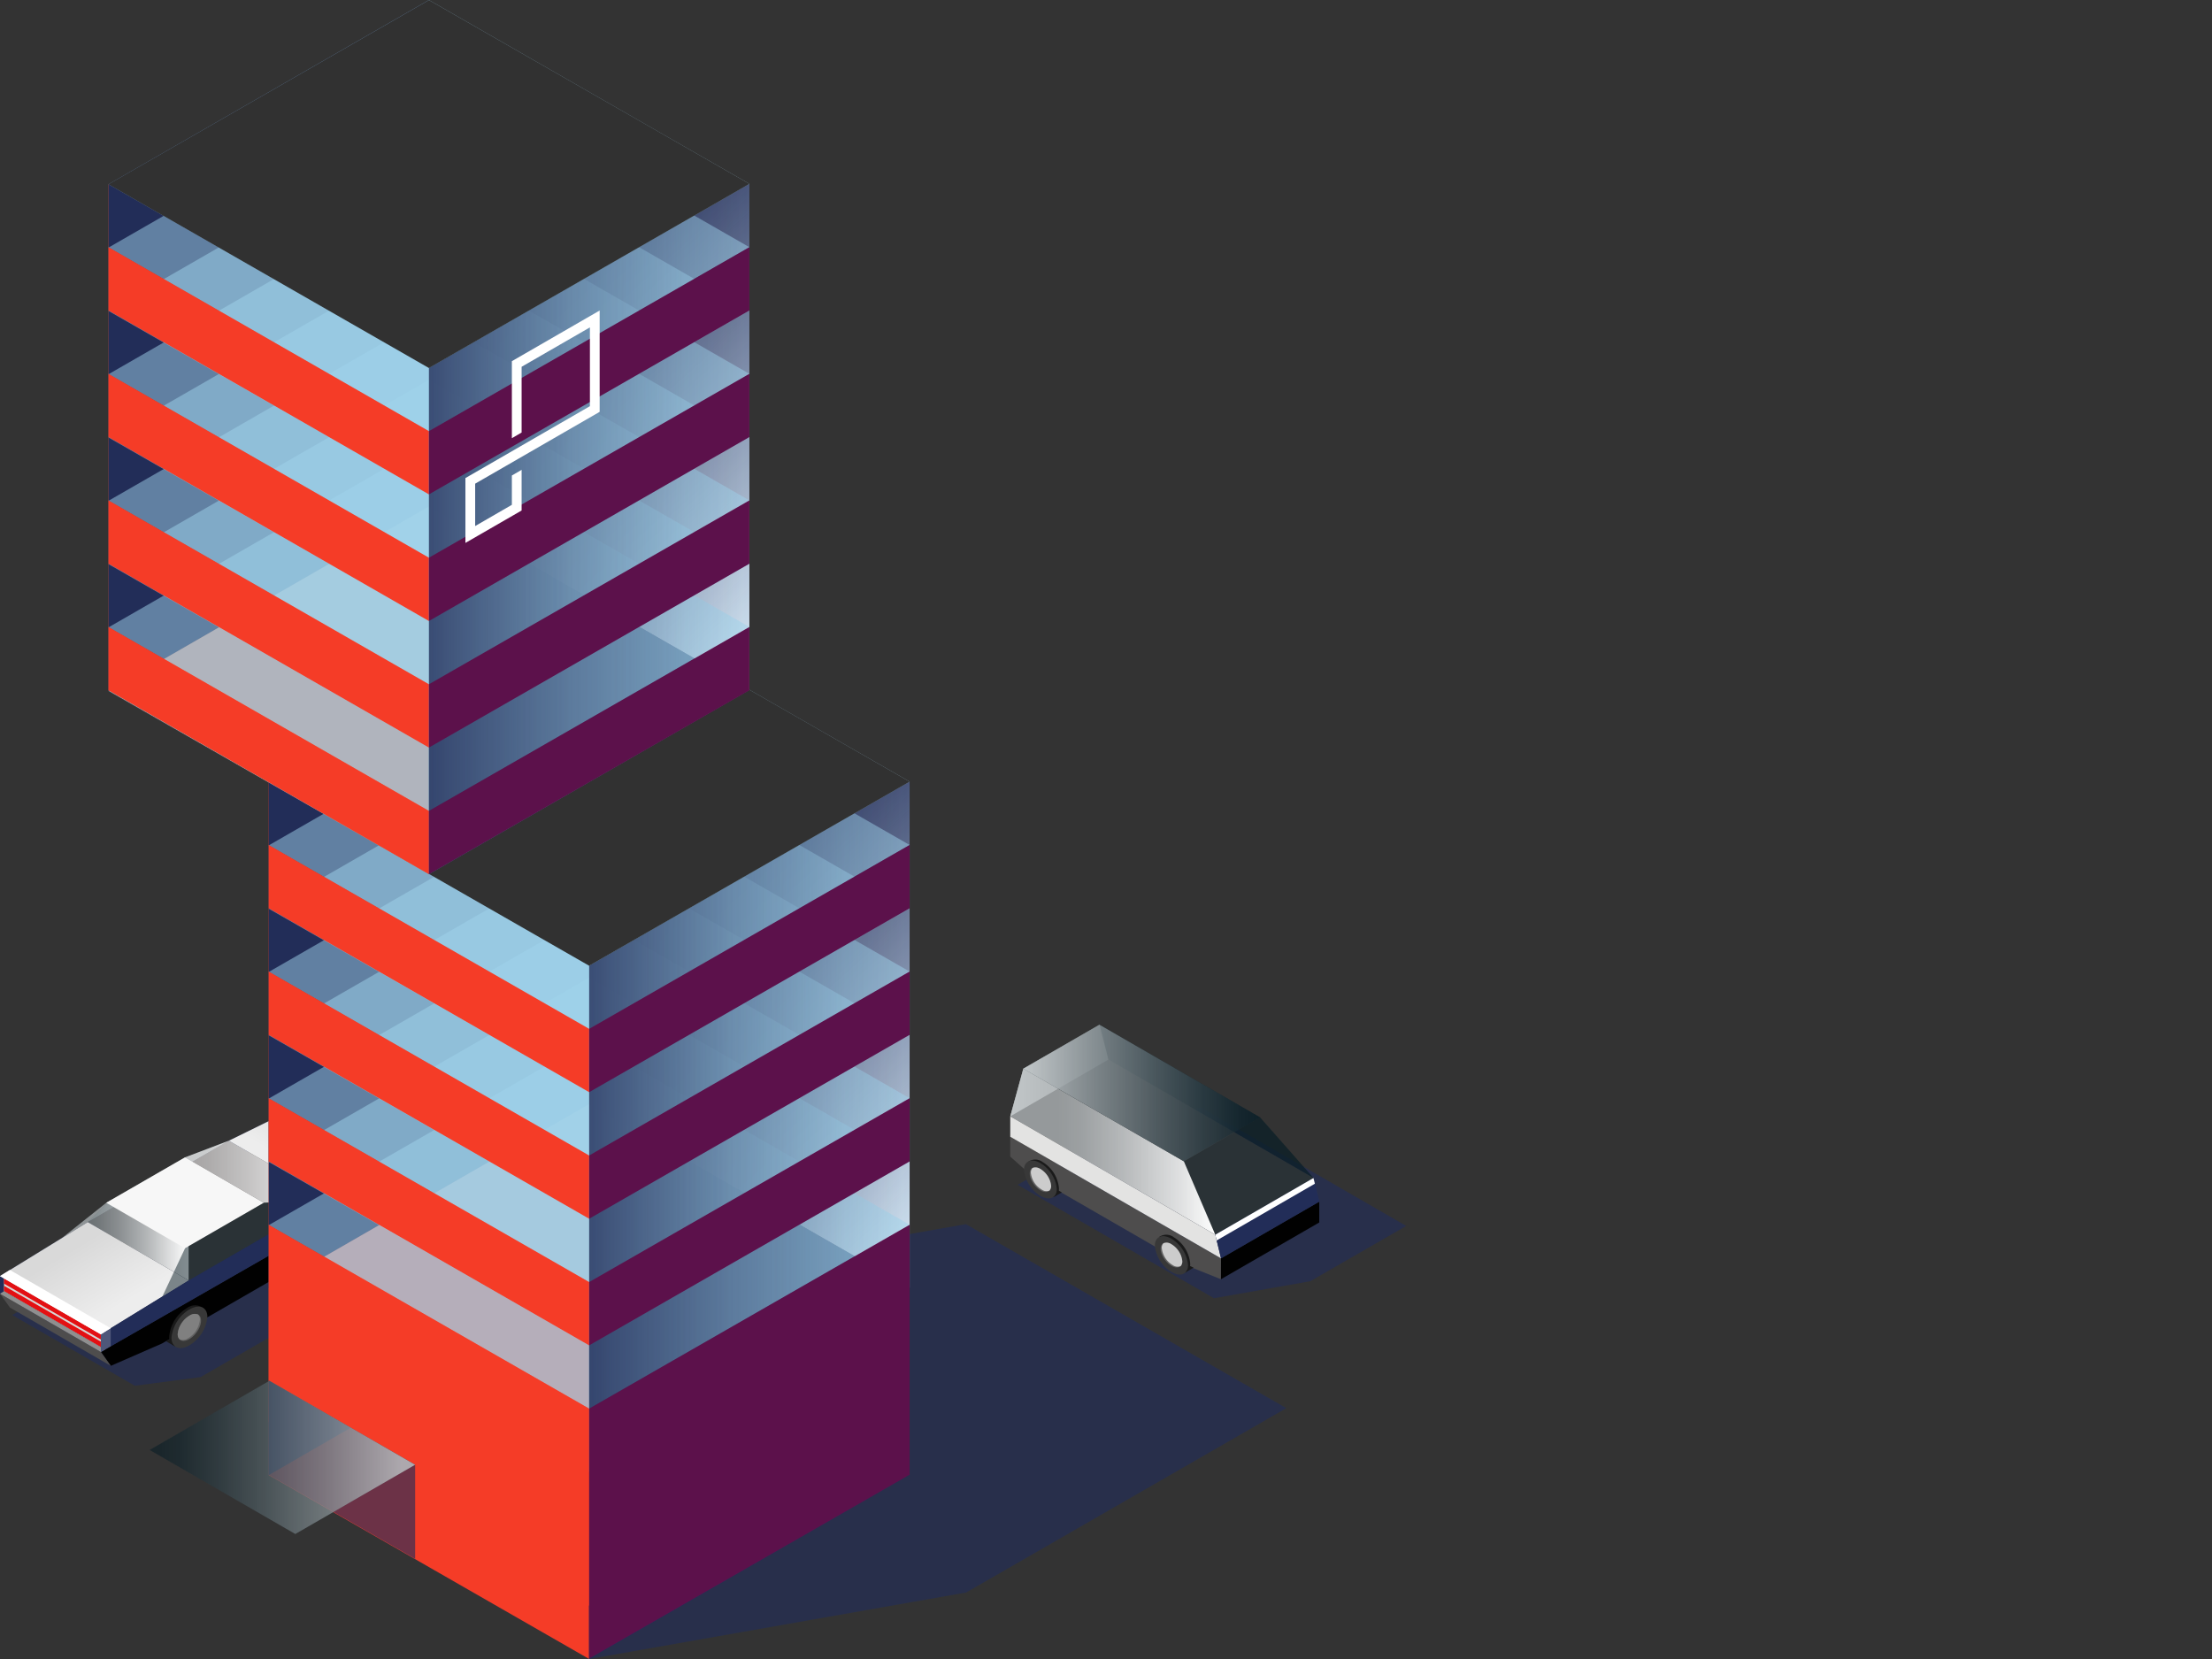 <svg id="ede832eb-4ad2-496d-becc-6644a24c5c10" data-name="Layer 1" xmlns="http://www.w3.org/2000/svg" xmlns:xlink="http://www.w3.org/1999/xlink" viewBox="0 0 320 240">
  <rect x="0" y="0" width="320" height="240" fill="#333333" stroke="none"/>
  <defs>
    <style>
      .a2269cb4-059e-4c90-99db-88e28ffa9d90, .b0801dff-c3ce-478c-ab94-4a47b1d98fbb {
        fill: none;
      }

      .fb2a5a20-2aa4-4295-8528-5c36b969d8d0 {
        clip-path: url(#ab5a4e9b-b6e9-4572-afc0-402988db3332);
      }

      .ae7dfe8c-56fd-4424-8ac8-c7cace4a07fa, .shadow-2 {
        fill: #222d58;
      }

      .a1b9dee5-98c0-489b-98a8-49f1a0fcde37, .f6c293c5-8e41-4570-813c-4ea8f457469c, .ff8d2632-c95a-4bc5-a2c6-f6996f418c81 {
        fill: #0a1f27;
      }

      .a2269cb4-059e-4c90-99db-88e28ffa9d90, .a298ec3c-3d2e-401e-8bb3-0c96012383f9, .f6c293c5-8e41-4570-813c-4ea8f457469c {
        opacity: 0.5;
      }

      .bc89702a-b77d-4ae4-8336-ced9c924e6f5 {
        fill: url(#e8744bfa-99a4-4bf9-bcaf-48574c4751e0);
      }

      .f8654fa8-3220-40fe-93e9-67988f0164f4, .shadow-2 {
        opacity: 0.65;
      }

      .af86b3d7-0ed5-4b29-8c68-9efcade9b55d {
        fill: #4b4747;
      }

      .ba479329-14f1-4cae-ab5d-07145f49456c {
        fill: url(#baf39e0a-6923-4dce-b192-5d0a3c21f2d2);
      }

      .b6ad8c5c-3cc5-40b2-9448-d190c4fe1b56 {
        fill: #010101;
      }

      .b688c6d9-034c-4b78-9c6e-7448711fa5d5 {
        fill: #4e4d4d;
      }

      .b6fb0c66-c957-4469-9beb-403c2b926364 {
        fill: #d7d7d6;
      }

      .b4429361-fe4b-42ff-b87c-4df1002e7917 {
        fill: #e31013;
      }

      .e8f5cabf-a6ba-4be1-8361-51fc838c1f06 {
        fill: #8f8f8f;
      }

      .b2b55bdd-6c46-4251-affc-6a06c99e803f {
        fill: #ebebeb;
      }

      .ab55b748-0209-4a1f-8a6f-b17b8245d764, .ac628aea-c31c-40b3-a00b-cec53859815b {
        opacity: 0.08;
      }

      .ab55b748-0209-4a1f-8a6f-b17b8245d764 {
        fill: url(#b5574293-66fe-459f-8545-dce38e2ab3b2);
      }

      .ac628aea-c31c-40b3-a00b-cec53859815b {
        fill: url(#ab1e6fda-9a57-49d9-8bd1-b9405d8ce26f);
      }

      .e990b2c2-ecad-4454-aec4-bbbdeec9e461 {
        fill: #1a1a1a;
      }

      .bae40649-1808-46d2-b959-196b42c20279 {
        fill: #383838;
      }

      .eb386bd5-cb8d-4103-8d32-8894315e1f60 {
        fill: #636363;
      }

      .b76ae9ad-4e1b-48da-b27e-d1b66446e836 {
        fill: gray;
      }

      .b4265ad9-3411-455e-a94f-10cca25c4bec {
        fill: url(#f09ff697-ccc2-4873-a9fe-3007b00a0a9c);
      }

      .a8efbda6-238a-4ddf-86eb-c6b112f61f83 {
        fill: #f7f7f7;
      }

      .b52012be-6b1b-4aa0-ac31-3f8224b4028c, .be38c41e-6ab8-4fbe-bfba-25129537570e {
        fill: #fff;
      }

      .be38c41e-6ab8-4fbe-bfba-25129537570e {
        opacity: 0.2;
      }

      .bf30370e-b563-4e77-8e4a-fe28ef2f6f60 {
        fill: #f53c27;
      }

      .f4c819f1-2618-4c3c-9cc1-21b97feff3a1 {
        fill: url(#acc46525-3513-4cd1-a1f8-e790acc1f046);
      }

      .b1e564fe-d22b-42df-84ac-1423638601a5 {
        fill: #a0d3ec;
      }

      .a1b9dee5-98c0-489b-98a8-49f1a0fcde37, .fa674a96-af01-40a7-a08d-e74ebddb364a {
        opacity: 0.8;
      }

      .a177a2f8-c446-48ca-abb1-fd4d4ceea1a8 {
        fill: url(#e16323ff-82aa-4b85-830d-19a4cb4dbaeb);
      }

      .e395746f-e107-4fcd-bff6-060621be3579 {
        fill: #313131;
      }

      .af0841f0-83c0-4434-9a7b-7f7685793e51 {
        fill: #e15732;
      }

      .ac9de0fb-9e4f-4ff5-a5a5-0c75fe82a2ef {
        fill: url(#f0d4ff58-ca34-4138-8a69-1d057b79ecfa);
      }

      .b390b811-7bc9-4d22-8405-6b7f75b3acbe {
        fill: url(#b4ae6310-8561-46a7-8ec1-0e93610d53c1);
      }

      .adf1a962-9345-401d-929a-e7f75c9228e1 {
        fill: #5c114b;
      }

      .f648026f-7a83-4dd7-99cf-7f278e7890c4, .ff8d2632-c95a-4bc5-a2c6-f6996f418c81 {
        opacity: 0.6;
      }

      .f648026f-7a83-4dd7-99cf-7f278e7890c4 {
        fill: url(#f185d3ce-9d92-4248-bb57-73fbb5b99603);
      }

      .a4d47d2c-2167-4ac9-861b-0ab88a458910 {
        fill: url(#b1b5160f-1420-4831-9d5e-812cbf9fea17);
      }

      .b31613ac-e838-42a4-ab3d-0336f292cd45 {
        fill: url(#b1d62f78-4472-44de-9241-9ab38031c389);
      }

      .a9396e6b-7f82-4e66-99b2-64ed33edf35c {
        opacity: 0.7;
        fill: url(#a8f84615-a098-4243-b11d-a610eaa5994f);
      }

      .ebc9ed37-ba46-4469-ba5a-61a5f9c90457 {
        fill: #e3e3e2;
      }

      .beedeef6-53f5-46dc-9e7e-e2e58010b8d1 {
        fill: #ccc;
      }
    </style>
    <clipPath id="ab5a4e9b-b6e9-4572-afc0-402988db3332">
      <rect class="b0801dff-c3ce-478c-ab94-4a47b1d98fbb" x="1267.34" y="301.25" width="90" height="3"/>
    </clipPath>
    <linearGradient id="e8744bfa-99a4-4bf9-bcaf-48574c4751e0" x1="-1243.78" y1="168.68" x2="-1121.62" y2="223.49" gradientTransform="matrix(-1, 0, 0, 1, -1215.69, 0)" gradientUnits="userSpaceOnUse">
      <stop offset="0.23" stop-color="#fff" stop-opacity="0.5"/>
      <stop offset="0.35" stop-color="#fff" stop-opacity="0.54"/>
      <stop offset="0.55" stop-color="#fff" stop-opacity="0.66"/>
      <stop offset="0.82" stop-color="#fff" stop-opacity="0.85"/>
      <stop offset="1" stop-color="#fff"/>
    </linearGradient>
    <linearGradient id="baf39e0a-6923-4dce-b192-5d0a3c21f2d2" x1="-1228.31" y1="179.47" x2="-1243.15" y2="179.47" gradientTransform="matrix(-1, 0, 0, 1, -1215.69, 0)" gradientUnits="userSpaceOnUse">
      <stop offset="0" stop-color="#fff" stop-opacity="0.3"/>
      <stop offset="0.11" stop-color="#fff" stop-opacity="0.34"/>
      <stop offset="0.32" stop-color="#fff" stop-opacity="0.46"/>
      <stop offset="0.59" stop-color="#fff" stop-opacity="0.65"/>
      <stop offset="0.9" stop-color="#fff" stop-opacity="0.92"/>
      <stop offset="1" stop-color="#fff"/>
    </linearGradient>
    <linearGradient id="b5574293-66fe-459f-8545-dce38e2ab3b2" data-name="White, Black 2" x1="-1232.17" y1="189.62" x2="-1226.67" y2="180.49" gradientTransform="matrix(-1, 0, 0, 1, -1215.69, 0)" gradientUnits="userSpaceOnUse">
      <stop offset="0" stop-color="#fff"/>
      <stop offset="1" stop-color="#010101"/>
    </linearGradient>
    <linearGradient id="ab1e6fda-9a57-49d9-8bd1-b9405d8ce26f" x1="232.05" y1="169.98" x2="236.6" y2="162.42" gradientTransform="translate(-187.59)" xlink:href="#b5574293-66fe-459f-8545-dce38e2ab3b2"/>
    <linearGradient id="f09ff697-ccc2-4873-a9fe-3007b00a0a9c" x1="214.36" y1="169.51" x2="235.29" y2="169.51" gradientTransform="translate(-187.59)" gradientUnits="userSpaceOnUse">
      <stop offset="0" stop-color="#fff" stop-opacity="0.5"/>
      <stop offset="0.15" stop-color="#fff" stop-opacity="0.54"/>
      <stop offset="0.41" stop-color="#fff" stop-opacity="0.66"/>
      <stop offset="0.76" stop-color="#fff" stop-opacity="0.85"/>
      <stop offset="1" stop-color="#fff"/>
    </linearGradient>
    <linearGradient id="acc46525-3513-4cd1-a1f8-e790acc1f046" x1="97.13" y1="123.88" x2="143.97" y2="175.88" gradientUnits="userSpaceOnUse">
      <stop offset="0" stop-color="#def1fd" stop-opacity="0"/>
      <stop offset="1" stop-color="#def1fd"/>
    </linearGradient>
    <linearGradient id="e16323ff-82aa-4b85-830d-19a4cb4dbaeb" data-name="New Gradient Swatch copy 2" x1="85.23" y1="176.53" x2="131.59" y2="176.53" gradientUnits="userSpaceOnUse">
      <stop offset="0" stop-color="#222d58"/>
      <stop offset="0.45" stop-color="#222d58" stop-opacity="0.47"/>
      <stop offset="0.8" stop-color="#222d58" stop-opacity="0.13"/>
      <stop offset="1" stop-color="#222d58" stop-opacity="0"/>
    </linearGradient>
    <linearGradient id="f0d4ff58-ca34-4138-8a69-1d057b79ecfa" x1="73.95" y1="37.41" x2="120.79" y2="89.4" xlink:href="#acc46525-3513-4cd1-a1f8-e790acc1f046"/>
    <linearGradient id="b4ae6310-8561-46a7-8ec1-0e93610d53c1" x1="62.05" y1="76.52" x2="108.41" y2="76.52" xlink:href="#e16323ff-82aa-4b85-830d-19a4cb4dbaeb"/>
    <linearGradient id="f185d3ce-9d92-4248-bb57-73fbb5b99603" x1="23.12" y1="210.83" x2="58.11" y2="210.83" gradientUnits="userSpaceOnUse">
      <stop offset="0" stop-color="#fff" stop-opacity="0"/>
      <stop offset="0.09" stop-color="#fff" stop-opacity="0.04"/>
      <stop offset="0.24" stop-color="#fff" stop-opacity="0.16"/>
      <stop offset="0.44" stop-color="#fff" stop-opacity="0.35"/>
      <stop offset="0.69" stop-color="#fff" stop-opacity="0.62"/>
      <stop offset="0.96" stop-color="#fff" stop-opacity="0.95"/>
      <stop offset="1" stop-color="#fff"/>
    </linearGradient>
    <linearGradient id="b1b5160f-1420-4831-9d5e-812cbf9fea17" x1="-897.45" y1="154.87" x2="-883.24" y2="154.87" gradientTransform="matrix(-1, 0, 0, 1, -737.09, 0)" xlink:href="#f09ff697-ccc2-4873-a9fe-3007b00a0a9c"/>
    <linearGradient id="b1d62f78-4472-44de-9241-9ab38031c389" x1="145.97" y1="166.61" x2="176.15" y2="166.61" gradientTransform="matrix(1, 0, 0, 1, 0, 0)" xlink:href="#e8744bfa-99a4-4bf9-bcaf-48574c4751e0"/>
    <linearGradient id="a8f84615-a098-4243-b11d-a610eaa5994f" x1="-919.58" y1="158.12" x2="-884.74" y2="158.12" gradientTransform="matrix(-1, 0, 0, 1, -737.09, 0)" xlink:href="#f185d3ce-9d92-4248-bb57-73fbb5b99603"/>
  </defs>
  <title>incinity-incinity</title>
  <rect id="e59b651d-5e84-458c-9196-5144c2f78c7b" data-name="frame" class="b0801dff-c3ce-478c-ab94-4a47b1d98fbb" width="320" height="240"/>
  <g>
    <g>
      <polygon class="ae7dfe8c-56fd-4424-8ac8-c7cace4a07fa" points="0 184.61 12.7 176.8 33.11 165.02 45.92 158.73 46.01 160.79 0 187.16 0 184.61"/>
      <g>
        <polygon class="f6c293c5-8e41-4570-813c-4ea8f457469c" points="8.93 179.12 12.78 176.76 33.11 165.02 26.77 167.43 15.37 174 8.93 179.12"/>
        <polygon class="bc89702a-b77d-4ae4-8336-ced9c924e6f5" points="8.93 179.12 12.78 176.76 33.11 165.02 26.77 167.43 15.37 174 8.93 179.12"/>
      </g>
      <polygon class="shadow-2" points="1.76 190.24 19.5 200.47 29.01 199.22 38.66 193.65 44.28 191.73 55.38 185.32 60.31 181.15 71.18 174.87 53.47 164.64 43.92 165.9 1.76 190.24"/>
      <polygon class="af86b3d7-0ed5-4b29-8c68-9efcade9b55d" points="27.29 185.23 12.7 176.8 33.11 165.02 47.7 173.44 27.29 185.23"/>
      <g>
        <polygon class="f6c293c5-8e41-4570-813c-4ea8f457469c" points="15.89 173.71 12.7 176.8 27.29 185.23 27.29 180.28 15.89 173.71"/>
        <polygon class="ba479329-14f1-4cae-ab5d-07145f49456c" points="15.89 173.71 12.7 176.8 27.29 185.23 27.29 180.28 15.89 173.71"/>
      </g>
      <polygon class="b6ad8c5c-3cc5-40b2-9448-d190c4fe1b56" points="14.59 195.58 60.59 169.21 59.73 171.94 52.05 177.85 23.41 194.37 16.03 197.59 14.59 195.58"/>
      <polygon class="b688c6d9-034c-4b78-9c6e-7448711fa5d5" points="0 187.16 14.59 195.58 16.03 197.59 1.44 189.16 0 187.16"/>
      <polygon class="b6fb0c66-c957-4469-9beb-403c2b926364" points="0.59 184.24 15.18 192.67 15.18 195.22 0.58 186.79 0.59 184.24"/>
      <polygon class="b4429361-fe4b-42ff-b87c-4df1002e7917" points="0.59 186.01 15.18 194.43 15.18 195.22 0.58 186.79 0.59 186.01"/>
      <polygon class="b4429361-fe4b-42ff-b87c-4df1002e7917" points="0.58 184.92 15.18 193.34 15.18 194.12 0.58 185.7 0.58 184.92"/>
      <polygon class="e8f5cabf-a6ba-4be1-8361-51fc838c1f06" points="0 187.16 0.58 186.79 15.18 195.22 14.59 195.58 0 187.16"/>
      <g>
        <polygon class="b2b55bdd-6c46-4251-affc-6a06c99e803f" points="14.59 193.03 0 184.61 12.7 176.8 27.29 185.23 14.59 193.03"/>
        <polygon class="ab55b748-0209-4a1f-8a6f-b17b8245d764" points="14.59 193.03 0 184.61 12.7 176.8 27.29 185.23 14.59 193.03"/>
      </g>
      <g>
        <polygon class="b2b55bdd-6c46-4251-affc-6a06c99e803f" points="47.7 173.44 33.11 165.02 45.92 158.73 60.51 167.15 47.7 173.44"/>
        <polygon class="ac628aea-c31c-40b3-a00b-cec53859815b" points="47.7 173.44 33.11 165.02 45.92 158.73 60.51 167.15 47.7 173.44"/>
      </g>
      <g>
        <path class="e990b2c2-ecad-4454-aec4-bbbdeec9e461" d="M25.18,194.7a1.42,1.42,0,0,1-.7-1.36,5.38,5.38,0,0,1,2.58-4.12,1.93,1.93,0,0,1,2.06-.16l.18.1-.37.53c0,.05,0,.09,0,.14a5.42,5.42,0,0,1-2.6,4.1,4.23,4.23,0,0,1-.54.25l-.44.62Z"/>
        <path class="bae40649-1808-46d2-b959-196b42c20279" d="M24.81,193.52c0,1.44,1.16,1.93,2.59,1.1a5.37,5.37,0,0,0,2.6-4.09c0-1.44-1.16-1.93-2.6-1.1A5.39,5.39,0,0,0,24.81,193.52Z"/>
        <ellipse class="eb386bd5-cb8d-4103-8d32-8894315e1f60" cx="27.4" cy="192.02" rx="2.25" ry="1.27" transform="translate(-142.53 98.5) rotate(-53.05)"/>
        <path class="b76ae9ad-4e1b-48da-b27e-d1b66446e836" d="M27.4,190.33A3.53,3.53,0,0,0,25.71,193a1,1,0,0,0,.26.74,1.3,1.3,0,0,0,1.26-.16,3.51,3.51,0,0,0,1.69-2.67,1.05,1.05,0,0,0-.26-.74A1.3,1.3,0,0,0,27.4,190.33Z"/>
        <polygon class="e990b2c2-ecad-4454-aec4-bbbdeec9e461" points="24.68 193.65 24.01 194.03 25.21 194.72 24.77 194.13 24.68 193.65"/>
      </g>
      <g>
        <path class="e990b2c2-ecad-4454-aec4-bbbdeec9e461" d="M52.48,178.94a1.43,1.43,0,0,1-.69-1.35,5.35,5.35,0,0,1,2.54-4.07,2,2,0,0,1,2.05-.16l.17.1-.37.53s0,.09,0,.14a5.34,5.34,0,0,1-2.56,4,3.68,3.68,0,0,1-.54.25l-.43.62Z"/>
        <path class="bae40649-1808-46d2-b959-196b42c20279" d="M52.12,177.77c0,1.42,1.14,1.9,2.56,1.08a5.3,5.3,0,0,0,2.56-4c0-1.41-1.15-1.9-2.56-1.08A5.31,5.31,0,0,0,52.12,177.77Z"/>
        <ellipse class="eb386bd5-cb8d-4103-8d32-8894315e1f60" cx="54.68" cy="176.29" rx="2.22" ry="1.26" transform="matrix(0.6, -0.8, 0.8, 0.6, -119.08, 114.02)"/>
        <path class="b76ae9ad-4e1b-48da-b27e-d1b66446e836" d="M54.68,174.62A3.44,3.44,0,0,0,53,177.26a1,1,0,0,0,.25.73,1.29,1.29,0,0,0,1.24-.16,3.44,3.44,0,0,0,1.67-2.64,1,1,0,0,0-.25-.73A1.29,1.29,0,0,0,54.68,174.62Z"/>
        <polygon class="e990b2c2-ecad-4454-aec4-bbbdeec9e461" points="51.99 177.9 51.33 178.28 52.51 178.95 52.08 178.37 51.99 177.9"/>
      </g>
      <polygon class="b4265ad9-3411-455e-a94f-10cca25c4bec" points="26.77 167.43 33.11 165.02 47.7 173.44 38.17 174 26.77 167.43"/>
      <polygon class="a8efbda6-238a-4ddf-86eb-c6b112f61f83" points="26.77 180.58 15.37 174 26.77 167.43 38.17 174 26.77 180.58"/>
      <polygon class="ae7dfe8c-56fd-4424-8ac8-c7cace4a07fa" points="14.59 193.03 27.29 185.23 47.7 173.44 60.51 167.15 60.59 169.21 14.59 195.58 14.59 193.03"/>
      <polygon class="b52012be-6b1b-4aa0-ac31-3f8224b4028c" points="0 184.61 14.59 193.03 16.02 192.15 1.43 183.72 0 184.61"/>
      <polygon class="be38c41e-6ab8-4fbe-bfba-25129537570e" points="16.02 192.15 14.59 193.03 14.59 195.58 16.02 194.76 16.02 192.15"/>
      <polygon class="f6c293c5-8e41-4570-813c-4ea8f457469c" points="26.77 180.58 38.17 174 47.7 173.44 27.29 185.23 23.49 187.56 26.77 180.58"/>
    </g>
    <g class="f8654fa8-3220-40fe-93e9-67988f0164f4">
      <polygon class="ae7dfe8c-56fd-4424-8ac8-c7cace4a07fa" points="139.73 177.09 85.18 186.72 38.87 213.4 85.23 240 139.77 230.38 186.09 203.71 139.73 177.09"/>
    </g>
    <polygon class="bf30370e-b563-4e77-8e4a-fe28ef2f6f60" points="38.87 213.4 85.23 240 85.23 134.72 38.87 108.15 38.87 213.4"/>
    <polygon class="ae7dfe8c-56fd-4424-8ac8-c7cace4a07fa" points="85.23 240 131.59 213.34 131.59 113.05 85.23 139.69 85.23 240"/>
    <polygon class="f4c819f1-2618-4c3c-9cc1-21b97feff3a1" points="85.23 86.5 131.59 113.08 131.59 186.28 85.23 159.73 85.23 86.5"/>
    <polygon class="ae7dfe8c-56fd-4424-8ac8-c7cace4a07fa" points="85.23 86.5 38.87 113.14 38.87 186.44 85.23 159.73 85.23 86.5"/>
    <g class="a298ec3c-3d2e-401e-8bb3-0c96012383f9">
      <polygon class="b1e564fe-d22b-42df-84ac-1423638601a5" points="85.23 212.94 38.87 186.44 85.23 159.73 131.59 186.28 85.23 212.94"/>
    </g>
    <g class="a298ec3c-3d2e-401e-8bb3-0c96012383f9">
      <polygon class="b1e564fe-d22b-42df-84ac-1423638601a5" points="85.23 203.78 38.87 177.24 85.23 150.58 131.59 177.18 85.23 203.78"/>
    </g>
    <g class="a298ec3c-3d2e-401e-8bb3-0c96012383f9">
      <polygon class="b1e564fe-d22b-42df-84ac-1423638601a5" points="85.23 194.63 38.87 168.09 85.23 141.42 131.59 168.02 85.23 194.63"/>
    </g>
    <g class="a298ec3c-3d2e-401e-8bb3-0c96012383f9">
      <polygon class="b1e564fe-d22b-42df-84ac-1423638601a5" points="85.23 185.47 38.87 158.93 85.23 132.26 131.59 158.87 85.23 185.47"/>
    </g>
    <g class="a298ec3c-3d2e-401e-8bb3-0c96012383f9">
      <polygon class="b1e564fe-d22b-42df-84ac-1423638601a5" points="85.23 176.31 38.87 149.77 85.23 123.11 131.59 149.71 85.23 176.31"/>
    </g>
    <g class="a298ec3c-3d2e-401e-8bb3-0c96012383f9">
      <polygon class="b1e564fe-d22b-42df-84ac-1423638601a5" points="85.23 167.16 38.87 140.61 85.23 113.95 131.59 140.55 85.23 167.16"/>
    </g>
    <g class="a298ec3c-3d2e-401e-8bb3-0c96012383f9">
      <polygon class="b1e564fe-d22b-42df-84ac-1423638601a5" points="85.23 158 38.87 131.46 85.23 104.79 131.59 131.4 85.23 158"/>
    </g>
    <g class="a298ec3c-3d2e-401e-8bb3-0c96012383f9">
      <polygon class="b1e564fe-d22b-42df-84ac-1423638601a5" points="85.23 148.84 38.87 122.3 85.23 95.63 131.59 122.24 85.23 148.84"/>
    </g>
    <g class="a298ec3c-3d2e-401e-8bb3-0c96012383f9">
      <polygon class="b1e564fe-d22b-42df-84ac-1423638601a5" points="85.23 139.69 38.87 113.14 85.23 86.48 131.59 113.08 85.23 139.69"/>
    </g>
    <polygon class="b0801dff-c3ce-478c-ab94-4a47b1d98fbb" points="85.23 139.71 38.87 113.14 38.87 186.44 85.23 212.94 131.59 186.28 131.59 113.08 85.23 139.71"/>
    <g class="fa674a96-af01-40a7-a08d-e74ebddb364a">
      <polygon class="a177a2f8-c446-48ca-abb1-fd4d4ceea1a8" points="85.23 240 131.59 213.34 131.59 113.05 85.23 139.69 85.23 240"/>
    </g>
    <polygon class="e395746f-e107-4fcd-bff6-060621be3579" points="85.23 139.71 38.87 113.14 85.23 86.5 131.59 113.08 85.23 139.71"/>
    <polygon class="a8efbda6-238a-4ddf-86eb-c6b112f61f83" points="38.87 113.14 15.69 99.86 62.05 73.22 85.23 86.51 38.87 113.14"/>
    <polygon class="af0841f0-83c0-4434-9a7b-7f7685793e51" points="15.69 99.86 62.05 126.46 62.05 53.24 15.69 26.66 15.69 99.86"/>
    <polygon class="ae7dfe8c-56fd-4424-8ac8-c7cace4a07fa" points="62.05 126.46 108.41 99.8 108.41 26.58 62.05 53.21 62.05 126.46"/>
    <polygon class="ac9de0fb-9e4f-4ff5-a5a5-0c75fe82a2ef" points="62.05 0.02 108.41 26.6 108.41 99.8 62.05 73.26 62.05 0.02"/>
    <polygon class="ae7dfe8c-56fd-4424-8ac8-c7cace4a07fa" points="62.05 0.02 15.69 26.66 15.69 99.97 62.05 73.26 62.05 0.02"/>
    <g class="a298ec3c-3d2e-401e-8bb3-0c96012383f9">
      <polygon class="b1e564fe-d22b-42df-84ac-1423638601a5" points="62.05 126.46 15.69 99.97 62.05 73.26 108.41 99.8 62.05 126.46"/>
    </g>
    <g class="a298ec3c-3d2e-401e-8bb3-0c96012383f9">
      <polygon class="b1e564fe-d22b-42df-84ac-1423638601a5" points="62.05 117.31 15.69 90.76 62.05 64.1 108.41 90.7 62.05 117.31"/>
    </g>
    <g class="a298ec3c-3d2e-401e-8bb3-0c96012383f9">
      <polygon class="b1e564fe-d22b-42df-84ac-1423638601a5" points="62.05 108.15 15.69 81.61 62.05 54.94 108.41 81.55 62.05 108.15"/>
    </g>
    <g class="a298ec3c-3d2e-401e-8bb3-0c96012383f9">
      <polygon class="b1e564fe-d22b-42df-84ac-1423638601a5" points="62.05 98.99 15.69 72.45 62.05 45.78 108.41 72.39 62.05 98.99"/>
    </g>
    <g class="a298ec3c-3d2e-401e-8bb3-0c96012383f9">
      <polygon class="b1e564fe-d22b-42df-84ac-1423638601a5" points="62.05 89.84 15.69 63.29 62.05 36.63 108.41 63.23 62.05 89.84"/>
    </g>
    <g class="a298ec3c-3d2e-401e-8bb3-0c96012383f9">
      <polygon class="b1e564fe-d22b-42df-84ac-1423638601a5" points="62.05 80.68 15.69 54.14 62.05 27.47 108.41 54.08 62.05 80.68"/>
    </g>
    <g class="a298ec3c-3d2e-401e-8bb3-0c96012383f9">
      <polygon class="b1e564fe-d22b-42df-84ac-1423638601a5" points="62.05 71.52 15.69 44.98 62.05 18.31 108.41 44.92 62.05 71.52"/>
    </g>
    <g class="a298ec3c-3d2e-401e-8bb3-0c96012383f9">
      <polygon class="b1e564fe-d22b-42df-84ac-1423638601a5" points="62.05 62.37 15.69 35.82 62.05 9.16 108.41 35.76 62.05 62.37"/>
    </g>
    <g class="a298ec3c-3d2e-401e-8bb3-0c96012383f9">
      <polygon class="b1e564fe-d22b-42df-84ac-1423638601a5" points="62.05 53.21 15.69 26.66 62.05 0 108.41 26.6 62.05 53.21"/>
    </g>
    <polygon class="b0801dff-c3ce-478c-ab94-4a47b1d98fbb" points="62.05 53.24 15.69 26.66 15.69 99.97 62.05 126.46 108.41 99.8 108.41 26.6 62.05 53.24"/>
    <g class="fa674a96-af01-40a7-a08d-e74ebddb364a">
      <polygon class="b390b811-7bc9-4d22-8405-6b7f75b3acbe" points="62.05 126.46 108.41 99.8 108.41 26.58 62.05 53.21 62.05 126.46"/>
    </g>
    <polygon class="e395746f-e107-4fcd-bff6-060621be3579" points="62.05 53.24 15.69 26.66 62.05 0.02 108.41 26.6 62.05 53.24"/>
    <polygon class="bf30370e-b563-4e77-8e4a-fe28ef2f6f60" points="85.23 185.47 38.87 158.87 38.87 168.02 85.23 194.63 85.23 185.47"/>
    <polygon class="bf30370e-b563-4e77-8e4a-fe28ef2f6f60" points="85.23 203.78 38.87 177.18 38.87 205.69 85.23 232.3 85.23 203.78"/>
    <polygon class="bf30370e-b563-4e77-8e4a-fe28ef2f6f60" points="85.23 167.16 38.87 140.55 38.87 149.71 85.23 176.31 85.23 167.16"/>
    <polygon class="bf30370e-b563-4e77-8e4a-fe28ef2f6f60" points="85.23 148.84 38.87 122.24 38.87 131.4 85.23 158 85.23 148.84"/>
    <polygon class="adf1a962-9345-401d-929a-e7f75c9228e1" points="85.23 185.47 131.59 158.87 131.59 168.02 85.23 194.63 85.23 185.47"/>
    <polygon class="adf1a962-9345-401d-929a-e7f75c9228e1" points="85.23 203.78 131.59 177.18 131.59 213.34 85.23 239.94 85.23 203.78"/>
    <polygon class="adf1a962-9345-401d-929a-e7f75c9228e1" points="85.23 167.16 131.59 140.55 131.59 149.71 85.23 176.31 85.23 167.16"/>
    <polygon class="adf1a962-9345-401d-929a-e7f75c9228e1" points="85.23 148.84 131.59 122.24 131.59 131.4 85.23 158 85.23 148.84"/>
    <polygon class="bf30370e-b563-4e77-8e4a-fe28ef2f6f60" points="62.05 117.31 15.69 90.7 15.69 99.86 62.05 126.46 62.05 117.31"/>
    <polygon class="bf30370e-b563-4e77-8e4a-fe28ef2f6f60" points="62.05 98.99 15.69 72.39 15.69 81.55 62.05 108.15 62.05 98.99"/>
    <polygon class="bf30370e-b563-4e77-8e4a-fe28ef2f6f60" points="62.05 80.68 15.69 54.08 15.69 63.23 62.05 89.84 62.05 80.68"/>
    <polygon class="bf30370e-b563-4e77-8e4a-fe28ef2f6f60" points="62.05 62.37 15.69 35.76 15.69 44.92 62.05 71.52 62.05 62.37"/>
    <polygon class="adf1a962-9345-401d-929a-e7f75c9228e1" points="62.05 117.31 108.41 90.7 108.41 99.86 62.05 126.46 62.05 117.31"/>
    <polygon class="adf1a962-9345-401d-929a-e7f75c9228e1" points="62.05 98.99 108.41 72.39 108.41 81.55 62.05 108.15 62.05 98.99"/>
    <polygon class="adf1a962-9345-401d-929a-e7f75c9228e1" points="62.05 80.68 108.41 54.08 108.41 63.23 62.05 89.84 62.05 80.68"/>
    <polygon class="adf1a962-9345-401d-929a-e7f75c9228e1" points="62.05 62.37 108.41 35.76 108.41 44.92 62.05 71.52 62.05 62.37"/>
    <g>
      <g>
        <g class="f8654fa8-3220-40fe-93e9-67988f0164f4">
          <polygon class="ae7dfe8c-56fd-4424-8ac8-c7cace4a07fa" points="60.06 211.9 38.87 199.74 38.87 213.35 60.06 225.51 60.06 211.9"/>
        </g>
        <polygon class="ae7dfe8c-56fd-4424-8ac8-c7cace4a07fa" points="50.71 206.56 38.87 213.4 38.87 199.74 50.71 206.56"/>
      </g>
      <g>
        <polygon class="ff8d2632-c95a-4bc5-a2c6-f6996f418c81" points="42.72 221.92 21.64 209.76 38.99 199.74 60.06 211.9 42.72 221.92"/>
        <polygon class="f648026f-7a83-4dd7-99cf-7f278e7890c4" points="42.72 221.92 21.64 209.76 38.99 199.74 60.06 211.9 42.72 221.92"/>
      </g>
    </g>
    <g>
      <polygon class="shadow-2" points="173.74 160.22 162.16 162.77 147.21 171.4 175.62 187.81 189.55 185.35 203.43 177.35 173.74 160.22"/>
      <polygon class="f6c293c5-8e41-4570-813c-4ea8f457469c" points="182.28 161.64 159.06 148.24 160.35 153.29 190.02 170.42 182.28 161.64"/>
      <polygon class="ae7dfe8c-56fd-4424-8ac8-c7cace4a07fa" points="190.02 170.42 190.85 173.84 188.31 172.38 190.02 170.42"/>
      <polygon class="af86b3d7-0ed5-4b29-8c68-9efcade9b55d" points="175.81 178.62 190.02 170.42 160.36 153.29 146.15 161.5 175.81 178.62"/>
      <polygon class="f6c293c5-8e41-4570-813c-4ea8f457469c" points="182.28 161.64 190.02 170.42 175.81 178.62 171.26 168 182.28 161.64"/>
      <polygon class="a4d47d2c-2167-4ac9-861b-0ab88a458910" points="159.06 148.24 160.35 153.29 146.15 161.5 148.04 154.6 159.06 148.24"/>
      <polygon class="a2269cb4-059e-4c90-99db-88e28ffa9d90" points="157.59 161.9 168.17 155.8 169.98 158.85 155.78 167.06 157.59 161.9"/>
      <g>
        <polygon class="f6c293c5-8e41-4570-813c-4ea8f457469c" points="171.26 168 148.04 154.6 146.15 161.5 175.81 178.62 171.26 168"/>
        <polygon class="b31613ac-e838-42a4-ab3d-0336f292cd45" points="171.26 168 148.04 154.6 146.15 161.5 175.81 178.62 171.26 168"/>
      </g>
      <polygon class="b688c6d9-034c-4b78-9c6e-7448711fa5d5" points="176.64 182.04 146.15 164.44 146.15 167.32 149.11 169.96 172.21 183.29 176.63 185.06 176.64 182.04"/>
      <polygon class="b6ad8c5c-3cc5-40b2-9448-d190c4fe1b56" points="190.85 173.84 176.64 182.04 176.63 185.06 190.85 176.85 190.85 173.84"/>
      <g>
        <polygon class="a1b9dee5-98c0-489b-98a8-49f1a0fcde37" points="171.26 168 182.28 161.64 159.06 148.24 148.04 154.6 171.26 168"/>
        <polygon class="a9396e6b-7f82-4e66-99b2-64ed33edf35c" points="171.26 168 182.28 161.64 159.06 148.24 148.04 154.6 171.26 168"/>
      </g>
      <polygon class="ebc9ed37-ba46-4469-ba5a-61a5f9c90457" points="175.81 178.62 146.15 161.5 146.15 164.45 176.64 182.04 175.81 178.62"/>
      <g>
        <path class="e990b2c2-ecad-4454-aec4-bbbdeec9e461" d="M171.53,184.05a1.33,1.33,0,0,0,.65-1.27,5,5,0,0,0-2.38-3.8,1.79,1.79,0,0,0-1.92-.15l-.16.09.34.49v.13a5,5,0,0,0,2.4,3.79,3.71,3.71,0,0,0,.5.23l.4.58Z"/>
        <path class="bae40649-1808-46d2-b959-196b42c20279" d="M171.87,183c0,1.33-1.07,1.78-2.4,1a5,5,0,0,1-2.4-3.79c0-1.32,1.08-1.78,2.4-1A5,5,0,0,1,171.87,183Z"/>
        <ellipse class="eb386bd5-cb8d-4103-8d32-8894315e1f60" cx="169.47" cy="181.57" rx="1.18" ry="2.08" transform="translate(-75.11 138.33) rotate(-36.95)"/>
        <path class="beedeef6-53f5-46dc-9e7e-e2e58010b8d1" d="M169.47,180a1.18,1.18,0,0,0-1.16-.14.93.93,0,0,0-.24.68,3.25,3.25,0,0,0,1.57,2.47,1.21,1.21,0,0,0,1.16.15,1,1,0,0,0,.24-.69A3.25,3.25,0,0,0,169.47,180Z"/>
        <polygon class="e990b2c2-ecad-4454-aec4-bbbdeec9e461" points="171.99 183.07 172.68 183.39 171.5 184.06 171.91 183.51 171.99 183.07"/>
      </g>
      <g>
        <path class="e990b2c2-ecad-4454-aec4-bbbdeec9e461" d="M152.55,173.11a1.32,1.32,0,0,0,.64-1.25,4.93,4.93,0,0,0-2.36-3.76,1.78,1.78,0,0,0-1.89-.15l-.15.1.33.48v.13a4.92,4.92,0,0,0,2.37,3.74,3.6,3.6,0,0,0,.49.23l.4.57Z"/>
        <path class="bae40649-1808-46d2-b959-196b42c20279" d="M152.88,172c0,1.31-1.06,1.75-2.37,1a5,5,0,0,1-2.37-3.74c0-1.31,1.07-1.75,2.37-1A4.92,4.92,0,0,1,152.88,172Z"/>
        <ellipse class="eb386bd5-cb8d-4103-8d32-8894315e1f60" cx="150.51" cy="170.66" rx="1.16" ry="2.06" transform="translate(-72.36 124.75) rotate(-36.95)"/>
        <path class="beedeef6-53f5-46dc-9e7e-e2e58010b8d1" d="M150.51,169.11a1.21,1.21,0,0,0-1.15-.14,1,1,0,0,0-.23.68,3.18,3.18,0,0,0,1.55,2.43,1.19,1.19,0,0,0,1.15.15,1,1,0,0,0,.23-.68A3.22,3.22,0,0,0,150.51,169.11Z"/>
        <polygon class="e990b2c2-ecad-4454-aec4-bbbdeec9e461" points="153 172.15 153.61 172.5 152.52 173.12 152.92 172.58 153 172.15"/>
      </g>
      <polygon class="ae7dfe8c-56fd-4424-8ac8-c7cace4a07fa" points="190.85 173.84 190.02 170.42 175.81 178.62 176.64 182.04 190.85 173.84"/>
      <polygon class="b52012be-6b1b-4aa0-ac31-3f8224b4028c" points="190.01 170.42 175.81 178.62 176.01 179.45 190.22 171.24 190.01 170.42"/>
    </g>
    <polygon class="b52012be-6b1b-4aa0-ac31-3f8224b4028c" points="74.05 52.25 74.05 63.39 75.46 62.57 75.46 53.06 85.34 47.36 85.34 58.76 67.33 69.16 67.33 78.54 75.46 73.85 75.46 67.97 74.05 68.79 74.05 73.03 68.74 76.1 68.74 69.97 86.75 59.58 86.75 44.92 74.05 52.25"/>
  </g>
</svg>
